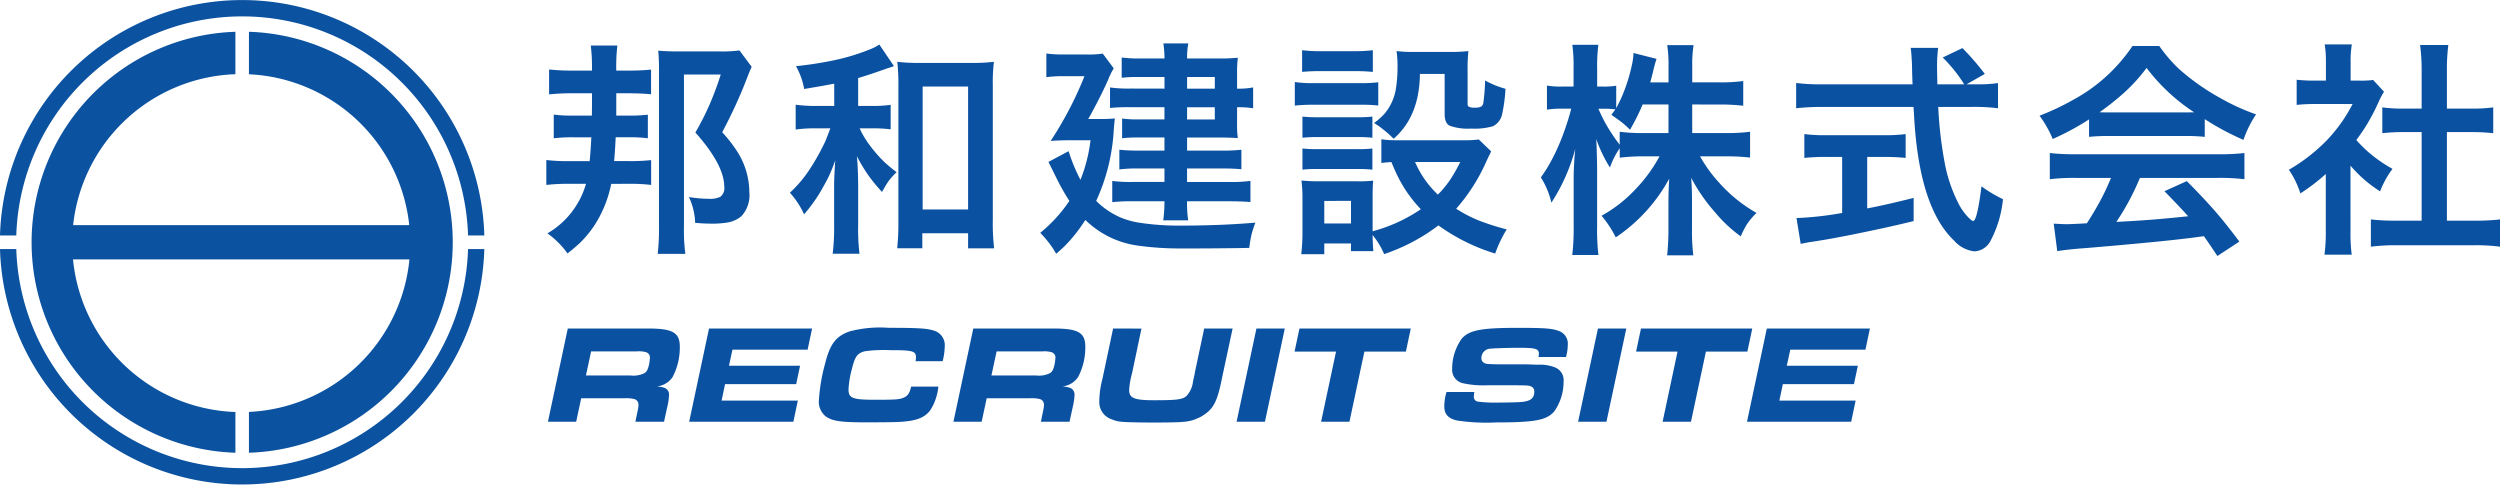 <svg xmlns="http://www.w3.org/2000/svg" xmlns:xlink="http://www.w3.org/1999/xlink" width="286.363" height="55.501" viewBox="0 0 286.363 55.501">
  <defs>
    <clipPath id="clip-path">
      <rect id="長方形_1742" data-name="長方形 1742" width="55.478" height="55.501" fill="none"/>
    </clipPath>
  </defs>
  <g id="ヘッダーロゴPCシングル" transform="translate(20817.418 11347.223)">
    <g id="グループ_76" data-name="グループ 76" transform="translate(-20817.418 -11347.223)">
      <g id="グループ_73" data-name="グループ 73" transform="translate(0 0)" clip-path="url(#clip-path)">
        <path id="パス_755" data-name="パス 755" d="M59.872,35.214v4.867A19.361,19.361,0,0,1,78.235,57.359h-38.5A19.361,19.361,0,0,1,58.321,40.073V35.214a24.122,24.122,0,0,0,0,48.219V78.765a19.361,19.361,0,0,1-18.6-17.477H78.255A19.361,19.361,0,0,1,59.872,78.756v4.676a24.122,24.122,0,0,0,0-48.219" transform="translate(-31.357 -31.573)" fill="#0b52a1"/>
        <path id="パス_756" data-name="パス 756" d="M1.866,26.974a25.885,25.885,0,0,1,51.746,0h1.866A27.75,27.75,0,0,0,0,26.974Z" transform="translate(0 0.001)" fill="#0b52a1"/>
        <path id="パス_757" data-name="パス 757" d="M53.612,275.89a25.885,25.885,0,0,1-51.746,0H0a27.75,27.75,0,0,0,55.478,0Z" transform="translate(0 -247.364)" fill="#0b52a1"/>
      </g>
    </g>
    <g id="グループ_80" data-name="グループ 80" transform="translate(-20755.963 -11343.223)">
      <path id="パス_144354" data-name="パス 144354" d="M-217.44-5.941a13.875,13.875,0,0,1-1.4,3.872,12.091,12.091,0,0,1-2.2,2.907q-.5.47-1.409,1.193a9.864,9.864,0,0,0-2.3-2.3,9.617,9.617,0,0,0,4.418-5.675h-1.993a21.38,21.38,0,0,0-2.552.127V-8.671a20.112,20.112,0,0,0,2.628.127h2.336q.114-1.168.19-2.729h-2.082a16.637,16.637,0,0,0-2.222.114v-2.717a14.517,14.517,0,0,0,2.222.114h2.146q.013-.736.013-1.295v-1.257h-2.272a22.925,22.925,0,0,0-2.641.127v-2.856a22.866,22.866,0,0,0,2.691.127h2.222v-.343a19.957,19.957,0,0,0-.14-2.526h3.047a21.129,21.129,0,0,0-.127,2.869h1.435a23.3,23.3,0,0,0,2.552-.114V-16.2q-1.13-.114-2.526-.114h-1.46v2.552h1.371a17.078,17.078,0,0,0,2.247-.1v2.7a16.213,16.213,0,0,0-2.2-.114h-1.485q-.063,1.409-.178,2.729h1.688a21.846,21.846,0,0,0,2.552-.114v2.844a19.98,19.98,0,0,0-2.615-.127Zm9.61,4.469a7.481,7.481,0,0,0-.711-2.958,14.416,14.416,0,0,0,2.209.2,2.9,2.9,0,0,0,1.371-.216,1.241,1.241,0,0,0,.47-1.143q0-2.514-3.313-6.233a31.4,31.4,0,0,0,1.688-3.339q.711-1.676,1.219-3.3h-4.215V-1.041a20.273,20.273,0,0,0,.165,3.123h-3.174a24.623,24.623,0,0,0,.152-3.148v-18q0-1.206-.089-2.133.889.089,2.272.089h4.824a14.245,14.245,0,0,0,2.209-.114l1.4,1.879q-.241.521-.406.952a56.028,56.028,0,0,1-2.971,6.538A16.177,16.177,0,0,1-202.917-9.5,8.748,8.748,0,0,1-201.622-5a3.544,3.544,0,0,1-.9,2.755,3.312,3.312,0,0,1-1.714.749,10.706,10.706,0,0,1-1.752.114Q-206.814-1.384-207.83-1.473Zm15.93-15.945q-1.143.229-3.44.609a8.3,8.3,0,0,0-.939-2.615,41.394,41.394,0,0,0,4.418-.686,24.021,24.021,0,0,0,3.91-1.181,5.75,5.75,0,0,0,1.219-.609l1.676,2.476-.14.051q-.2.076-.559.178l-.279.1q-2.146.762-3.123,1.028v3.2h1.523a14.153,14.153,0,0,0,2.2-.127v2.806a17.171,17.171,0,0,0-2.222-.114h-1.333a10.341,10.341,0,0,0,1.066,1.815,16.01,16.01,0,0,0,1.714,1.993,18.248,18.248,0,0,0,1.46,1.219,7.371,7.371,0,0,0-.952,1.054q-.241.343-.724,1.206a19.6,19.6,0,0,1-1.562-1.9,18.139,18.139,0,0,1-1.32-2.209q.127,1.1.152,3.313v4.583a23.214,23.214,0,0,0,.152,3.288h-3.072a24.648,24.648,0,0,0,.165-3.288V-5.573q-.013-.876.127-3.06a18.39,18.39,0,0,1-.711,1.777q-.343.724-1.092,2.006a18.854,18.854,0,0,1-1.765,2.4,9.589,9.589,0,0,0-1.625-2.476,14.044,14.044,0,0,0,2.146-2.5,26.061,26.061,0,0,0,1.93-3.428q.013-.025.559-1.447h-1.587a16.255,16.255,0,0,0-2.387.14v-2.844a16.915,16.915,0,0,0,2.425.14h1.993ZM-181.807-.279V1.435h-2.882a27.114,27.114,0,0,0,.14-3.047V-17.151a22.919,22.919,0,0,0-.127-2.768,21.051,21.051,0,0,0,2.539.127h5.967a21.12,21.12,0,0,0,2.564-.127,20.008,20.008,0,0,0-.127,2.768V-1.879a25.146,25.146,0,0,0,.152,3.326h-2.983V-.279Zm.038-16.809V-3.009h5.205V-17.088Zm27.7.241V-18.18h-3.047a14.96,14.96,0,0,0-1.854.089v-2.323a15.048,15.048,0,0,0,2.019.114h2.882a11.665,11.665,0,0,0-.127-1.727h2.856a9.087,9.087,0,0,0-.14,1.727h3.821a19,19,0,0,0,1.993-.089,13.086,13.086,0,0,0-.089,1.65v1.892a8.6,8.6,0,0,0,1.841-.14V-14.6a10.523,10.523,0,0,0-1.841-.114v1.968a10.074,10.074,0,0,0,.089,1.562q-.8-.051-1.828-.063h-3.986v1.5h4.037a20.138,20.138,0,0,0,2.184-.1v2.234a21.939,21.939,0,0,0-2.2-.089h-4.024v1.549h4.938a15.447,15.447,0,0,0,2.323-.127v2.425q-.749-.076-2.323-.089h-4.938a13.746,13.746,0,0,0,.127,2.184h-2.856a15.76,15.76,0,0,0,.14-2.184h-3.745a18.447,18.447,0,0,0-2.234.1V-6.271a16.716,16.716,0,0,0,2.247.114h3.732V-7.706h-3.11a16.317,16.317,0,0,0-2.057.114v-2.26a17.912,17.912,0,0,0,2.057.1h3.11v-1.5h-3.174a13.716,13.716,0,0,0-1.676.089v-2.26a12.71,12.71,0,0,0,1.828.1h3.021v-1.4h-4.012a21.8,21.8,0,0,0-2.222.089v-2.349a15.293,15.293,0,0,0,2.323.127Zm2.59,0h3.174V-18.18h-3.174Zm0,2.133v1.4h3.174v-1.4Zm-10.41,10.728a9.021,9.021,0,0,0,2.793,1.9,9.432,9.432,0,0,0,2.171.6,29.855,29.855,0,0,0,4.418.33q4.964,0,8.849-.343-.292.787-.419,1.282a12.491,12.491,0,0,0-.279,1.612q-2.564.051-5.865.063h-1.892a34.3,34.3,0,0,1-5.129-.343A10.59,10.59,0,0,1-162.6-1.32q-.241-.2-.533-.482-.394.609-.787,1.143a17.357,17.357,0,0,1-1.562,1.828q-.229.229-.99.9A11.8,11.8,0,0,0-168.3-.33a16.871,16.871,0,0,0,3.339-3.656q-.571-.863-1.244-2.146-.546-1.092-1.155-2.323l2.311-1.231A19.349,19.349,0,0,0-163.693-6.4a18.184,18.184,0,0,0,1.155-4.532H-165q-1.054,0-2.107.076a41.321,41.321,0,0,0,3.872-7.414h-2.6a12.36,12.36,0,0,0-1.765.114v-2.717a12.918,12.918,0,0,0,1.854.114h2.742a11.247,11.247,0,0,0,1.866-.1l1.257,1.688a7.761,7.761,0,0,0-.647,1.32q-.546,1.231-1.219,2.526t-1.054,1.955h1.181a18.143,18.143,0,0,0,1.866-.063q-.063.546-.114,1.13A22.432,22.432,0,0,1-161.891-3.986Zm31.66,3.91q.013,1.066.089,1.841h-2.564V.889h-3.06V2.12h-2.641a20.578,20.578,0,0,0,.14-2.552V-4.266a15.578,15.578,0,0,0-.114-2.057,19.613,19.613,0,0,0,2.006.089h4.469a12.944,12.944,0,0,0,1.739-.076q-.063.647-.063,1.879V-.508a18.18,18.18,0,0,0,5.522-2.526,15.226,15.226,0,0,1-2.349-3.2,20.92,20.92,0,0,1-1.016-2.2q-.66.038-1.155.1v-2.717a9.977,9.977,0,0,0,1.676.114h7.655a11.227,11.227,0,0,0,1.828-.089l1.422,1.371q-.152.279-.521,1.066a21.089,21.089,0,0,1-3.491,5.5,15.937,15.937,0,0,0,2.526,1.32A28.526,28.526,0,0,0-114.87-.724a14.629,14.629,0,0,0-1.32,2.768,22.125,22.125,0,0,1-6.5-3.225,21.721,21.721,0,0,1-6.221,3.288A8.725,8.725,0,0,0-130.231-.076Zm7.478-4.634a12.288,12.288,0,0,0,1.32-1.574,19,19,0,0,0,1.244-2.158h-5.18A11.235,11.235,0,0,0-122.754-4.71Zm-13.013.724V-1.4h3.06v-2.59Zm-2.539-14.777v-2.488a16.311,16.311,0,0,0,2.171.114h3.758a16.311,16.311,0,0,0,2.171-.114v2.488a21.153,21.153,0,0,0-2.171-.089h-3.758A20.7,20.7,0,0,0-138.305-18.764Zm-.838,3.859v-2.7a13.28,13.28,0,0,0,2.095.127h5.37a15.833,15.833,0,0,0,2.095-.1v2.666a15.832,15.832,0,0,0-1.968-.089h-5.5A17.507,17.507,0,0,0-139.143-14.9Zm.876,3.682v-2.425a14.51,14.51,0,0,0,1.714.076h4.634a13.551,13.551,0,0,0,1.663-.076v2.425a14.538,14.538,0,0,0-1.663-.076h-4.634A15.116,15.116,0,0,0-138.267-11.223Zm0,3.656V-9.991a14.51,14.51,0,0,0,1.714.076h4.621a13.692,13.692,0,0,0,1.676-.076v2.425a15.116,15.116,0,0,0-1.714-.076h-4.608A14.221,14.221,0,0,0-138.267-7.566Zm8.2-5.345a7.141,7.141,0,0,0,1.257-1.13,5.891,5.891,0,0,0,1.257-2.856,16.41,16.41,0,0,0,.178-2.514,12.16,12.16,0,0,0-.114-1.739,15.659,15.659,0,0,0,2.044.1h4a19.074,19.074,0,0,0,2.184-.1,19.722,19.722,0,0,0-.089,2.2v3.847a.376.376,0,0,0,.089.292,1.236,1.236,0,0,0,.724.14,1.45,1.45,0,0,0,.749-.127.594.594,0,0,0,.241-.432,21.831,21.831,0,0,0,.2-2.552,10.447,10.447,0,0,0,2.336.952A17.578,17.578,0,0,1-115.378-14a2,2,0,0,1-1.066,1.46,7.484,7.484,0,0,1-2.476.267,6.182,6.182,0,0,1-2.488-.33q-.571-.3-.571-1.346v-4.583h-2.831q-.051,4.85-3.009,7.427a13.105,13.105,0,0,0-1.193-1.066A9.318,9.318,0,0,0-130.066-12.911Zm36.446-2.12v3.275h3.834a20.543,20.543,0,0,0,2.793-.152V-8.95A23.288,23.288,0,0,0-89.8-9.09h-2.92a15.926,15.926,0,0,0,2.171,3,16.629,16.629,0,0,0,4.3,3.479,7.664,7.664,0,0,0-1.092,1.282A10.221,10.221,0,0,0-88.06.076a15.852,15.852,0,0,1-2.907-2.717,20.056,20.056,0,0,1-2.768-3.986q.089,1.244.089,2.577V-.774a22.952,22.952,0,0,0,.152,3.021h-3a27.438,27.438,0,0,0,.152-3.034V-3.872q0-1.257.089-2.666A18.96,18.96,0,0,1-102.38.19a11.927,11.927,0,0,0-1.625-2.476,15.838,15.838,0,0,0,3.885-3.034A17.236,17.236,0,0,0-97.365-9.09h-1.714a21.732,21.732,0,0,0-2.844.152v-1.079a8.681,8.681,0,0,0-1.117,2.209,15.827,15.827,0,0,1-1.574-3.275q.051.8.076,2.069.025.863.025,1.384V-.978a24.127,24.127,0,0,0,.152,3.187h-3A25.4,25.4,0,0,0-107.2-.978v-5.6q0-1.4.178-3.352a21.212,21.212,0,0,1-2.729,6.145,9.287,9.287,0,0,0-1.206-2.895,16.739,16.739,0,0,0,1.206-1.93,24.745,24.745,0,0,0,1.549-3.567q.457-1.308.686-2.234l.038-.14h-1.028a9.886,9.886,0,0,0-1.752.114V-17.2a9.376,9.376,0,0,0,1.752.114h1.295V-19.17a18.08,18.08,0,0,0-.14-2.7h2.983a18.271,18.271,0,0,0-.14,2.691v2.095h.774a7.7,7.7,0,0,0,1.409-.1v2.577a17,17,0,0,0,1.041-2.323,19.347,19.347,0,0,0,.787-2.78,6.659,6.659,0,0,0,.152-1.219l2.641.673a13.334,13.334,0,0,0-.394,1.435q-.178.711-.33,1.257h2.095v-1.79a15.069,15.069,0,0,0-.152-2.476h3.021a14.548,14.548,0,0,0-.152,2.463v1.8h3.06a18.936,18.936,0,0,0,2.78-.152v2.831a23.188,23.188,0,0,0-2.793-.14Zm-2.717,0H-99.3a24.262,24.262,0,0,1-1.447,2.895,9.972,9.972,0,0,0-1.117-.99l-1.016-.724q.292-.394.457-.622a11.423,11.423,0,0,0-1.282-.076h-.66a16.881,16.881,0,0,0,1.562,2.895q.355.559.876,1.231v-1.485a21.254,21.254,0,0,0,2.831.152h2.755ZM-62.2-17.342h1.079a16.269,16.269,0,0,0,2.526-.14V-14.6a21.05,21.05,0,0,0-3.034-.152h-3.809a45.7,45.7,0,0,0,.724,6.322,17.04,17.04,0,0,0,1.523,4.6,6.485,6.485,0,0,0,1.244,1.777q.381.368.508.368.457,0,.952-3.974a14.716,14.716,0,0,0,2.463,1.473A12.8,12.8,0,0,1-59.511.7,2.175,2.175,0,0,1-61.3,1.79,3.63,3.63,0,0,1-63.624.559q-4.012-3.8-4.583-14.282l-.063-1.028H-78.68a26.134,26.134,0,0,0-3.034.152v-2.895a22.212,22.212,0,0,0,3.034.152h10.3l-.025-.609q-.025-.711-.038-1.523-.013-.47-.063-1.181-.038-.521-.089-.863h3.148a16.133,16.133,0,0,0-.127,2.12q0,.622.038,2.057h3.072a16.468,16.468,0,0,0-2.463-3.072l2.26-1.079a30,30,0,0,1,2.564,2.958ZM-76.446-9.026H-78.16a24.038,24.038,0,0,0-2.615.114v-2.729a19.094,19.094,0,0,0,2.679.127h6.31a18.606,18.606,0,0,0,2.615-.127v2.729a24.622,24.622,0,0,0-2.59-.114h-1.815v5.9q2.3-.444,5.319-1.206v2.653q-3.174.787-7.719,1.688-2.4.47-4.266.736-.343.063-.952.19l-.482-2.958A36.955,36.955,0,0,0-76.7-2.564l.254-.038Zm28.283-4.3a29.837,29.837,0,0,1-4.164,2.247,12.426,12.426,0,0,0-1.511-2.666,29.2,29.2,0,0,0,3.847-1.815,19.148,19.148,0,0,0,6.8-6.17h3.072a17.459,17.459,0,0,0,2.2,2.577,26.051,26.051,0,0,0,4.8,3.39A24.388,24.388,0,0,0-29.032-13.9a12.619,12.619,0,0,0-1.447,2.92,30.159,30.159,0,0,1-4.431-2.374v2.031a21.238,21.238,0,0,0-2.336-.1h-8.684a21.614,21.614,0,0,0-2.234.1Zm1.206-.812q.482.013,1.066.013h8.633q.521,0,1.13-.013a21.807,21.807,0,0,1-5.446-5.078,19.764,19.764,0,0,1-2.768,3.009A32.252,32.252,0,0,1-46.957-14.143Zm1.308,7.516H-49.6a22.987,22.987,0,0,0-3.06.152v-3a26.03,26.03,0,0,0,3.06.14h16.187a25.888,25.888,0,0,0,3.047-.14v3a22.858,22.858,0,0,0-3.047-.152h-8.925a28.552,28.552,0,0,1-2.7,5.04l1.612-.089q2.818-.165,5.751-.47l.863-.089q-.927-1.041-2.717-2.869l2.564-1.155Q-34.91-4.189-33.5-2.552q1.168,1.371,2.552,3.225l-2.514,1.65Q-34.529.724-35.011.051l-1.206.165Q-39.95.7-48.455,1.409q-2.082.152-3.352.355l-.406-3.148q1.028.063,1.5.063.381,0,1.587-.063l.711-.038q.762-1.168,1.485-2.488A26.8,26.8,0,0,0-45.65-6.627Zm27.432-1.4V-.482a19.209,19.209,0,0,0,.14,2.653H-21.2a18.672,18.672,0,0,0,.152-2.717V-7.071A21.735,21.735,0,0,1-23.956-4.85,11.576,11.576,0,0,0-24.591-6.4a9.688,9.688,0,0,0-.686-1.155,19.919,19.919,0,0,0,4.481-3.517,17.544,17.544,0,0,0,2.818-4.012H-22.2a19.491,19.491,0,0,0-2.184.1v-2.882a17.573,17.573,0,0,0,2.044.1h1.308v-2.171a12.215,12.215,0,0,0-.14-1.98h3.11a11.519,11.519,0,0,0-.14,2.019v2.133h1.079a9.79,9.79,0,0,0,1.5-.076l1.244,1.346a10.285,10.285,0,0,0-.584,1.1,23.46,23.46,0,0,1-1.587,3q-.444.686-1,1.435a15.091,15.091,0,0,0,1.143,1.168,16.044,16.044,0,0,0,3,2.133,11.064,11.064,0,0,0-1.422,2.577A15.007,15.007,0,0,1-18.218-8.023ZM-7.173-11.87V-1.727h3.11a23.518,23.518,0,0,0,2.971-.14V1.257A20.935,20.935,0,0,0-4.05,1.092h-8.9a22.269,22.269,0,0,0-2.933.165V-1.866a24.079,24.079,0,0,0,2.971.14h2.844V-11.87H-12.01a22.324,22.324,0,0,0-2.564.127V-14.7a18.2,18.2,0,0,0,2.564.14h1.942v-4.57a21.961,21.961,0,0,0-.178-2.717h3.237a21.106,21.106,0,0,0-.165,2.717v4.57h2.742a17.867,17.867,0,0,0,2.564-.14v2.958a22.324,22.324,0,0,0-2.564-.127Z" transform="translate(226 23)" fill="#0a51a1"/>
      <path id="パス_144355" data-name="パス 144355" d="M-151.088,0h3.232l.576-2.688h4.992a3.794,3.794,0,0,1,1.12.1.654.654,0,0,1,.448.688,2.748,2.748,0,0,1-.08.576L-141.072,0h3.28l.368-1.68a7.374,7.374,0,0,0,.208-1.408.819.819,0,0,0-.544-.8,3.758,3.758,0,0,0-.848-.16A2.433,2.433,0,0,0-136.8-5.136a7.273,7.273,0,0,0,.816-3.44c0-1.632-.8-2.1-3.632-2.1h-9.2Zm4.352-5.3.592-2.752h5.2a3,3,0,0,1,1.056.08.626.626,0,0,1,.48.656,5.071,5.071,0,0,1-.112.816c-.128.528-.24.752-.5.928a2.825,2.825,0,0,1-1.632.272Zm14.1-5.376L-134.912,0h11.936l.512-2.416H-131.2l.4-1.888h8.144l.448-2.112h-8.144l.4-1.84h8.608l.512-2.416Zm23.152,6.656c-.176.768-.4,1.088-.9,1.28-.464.192-.848.224-3.3.224-2.512,0-2.976-.192-2.976-1.184a11.194,11.194,0,0,1,.4-2.384c.336-1.376.608-1.76,1.456-1.984a15.777,15.777,0,0,1,2.912-.128c2.608,0,2.96.1,2.96.832a2.888,2.888,0,0,1-.048.432h3.1a7.076,7.076,0,0,0,.24-1.664,1.736,1.736,0,0,0-1.36-1.872c-.7-.224-1.824-.288-5.056-.288a13.573,13.573,0,0,0-4.5.416c-1.568.56-2.24,1.456-2.8,3.744a20.05,20.05,0,0,0-.688,4.032,2.158,2.158,0,0,0,.752,1.936c.784.56,1.728.7,4.7.7,1.36,0,2.88-.016,3.376-.032,2.208-.08,3.232-.432,3.936-1.376a6.157,6.157,0,0,0,.912-2.688ZM-104.64,0h3.232l.576-2.688h4.992a3.794,3.794,0,0,1,1.12.1.654.654,0,0,1,.448.688,2.747,2.747,0,0,1-.08.576L-94.624,0h3.28l.368-1.68a7.374,7.374,0,0,0,.208-1.408.819.819,0,0,0-.544-.8,3.758,3.758,0,0,0-.848-.16,2.433,2.433,0,0,0,1.808-1.088,7.273,7.273,0,0,0,.816-3.44c0-1.632-.8-2.1-3.632-2.1h-9.2Zm4.352-5.3.592-2.752h5.2a3,3,0,0,1,1.056.08.626.626,0,0,1,.48.656,5.071,5.071,0,0,1-.112.816c-.128.528-.24.752-.5.928A2.825,2.825,0,0,1-95.2-5.3Zm13.936-5.376-1.216,5.744a10.848,10.848,0,0,0-.368,2.608A2.064,2.064,0,0,0-86.544-.288c.8.336,1.1.352,4.7.384,4.016-.016,4.224-.048,5.5-.64,1.456-.816,1.92-1.664,2.48-4.528l1.2-5.6H-75.92l-1.04,4.9c-.016.08-.032.176-.08.448-.112.512-.112.512-.16.7a2.871,2.871,0,0,1-.736,1.664c-.448.416-1.1.5-3.728.5-2.256,0-2.848-.24-2.848-1.168a8.474,8.474,0,0,1,.288-1.76c.064-.256.112-.464.144-.64l.976-4.64ZM-72.208,0h3.248l2.272-10.672h-3.248Zm9.68,0h3.248l1.712-8.032h4.752l.56-2.64H-65.008l-.56,2.64h4.752ZM-48.16-3.408a5.971,5.971,0,0,0-.256,1.648c0,.88.448,1.392,1.44,1.616A22.215,22.215,0,0,0-42.464.08c4.448,0,5.792-.256,6.656-1.28a5.9,5.9,0,0,0,1.056-3.392A1.563,1.563,0,0,0-35.7-6.208a4.688,4.688,0,0,0-2.032-.32c-.848-.032-1.392-.048-1.584-.048h-3.024c-1.3-.032-1.312-.032-1.584-.208a.578.578,0,0,1-.24-.5A1.061,1.061,0,0,1-43.1-8.368c.512-.048,1.936-.1,3.264-.1,1.872,0,2.256.112,2.256.688a2.285,2.285,0,0,1-.048.368h3.152A5.3,5.3,0,0,0-34.272-8.8a1.535,1.535,0,0,0-.992-1.584c-.784-.3-1.568-.368-4.752-.368-4.176,0-5.52.256-6.4,1.232a5.965,5.965,0,0,0-1.1,3.456,1.579,1.579,0,0,0,1.2,1.648,10.929,10.929,0,0,0,2.864.24h2.944c1.7.016,1.7.016,2.016.128a.593.593,0,0,1,.384.608c0,.72-.384,1.056-1.36,1.168-.4.048-1.76.08-3.1.08a13.952,13.952,0,0,1-2-.112.536.536,0,0,1-.464-.544,3.1,3.1,0,0,1,.064-.56ZM-33.088,0h3.248l2.272-10.672h-3.248Zm9.68,0h3.248l1.712-8.032H-13.7l.56-2.64H-25.888l-.56,2.64H-21.7Zm11.936-10.672L-13.744,0H-1.808L-1.3-2.416h-8.736l.4-1.888h8.144l.448-2.112H-9.184l.4-1.84H-.176l.512-2.416Z" transform="translate(152.398 44.306)" fill="#0a51a1"/>
    </g>
  </g>
</svg>
